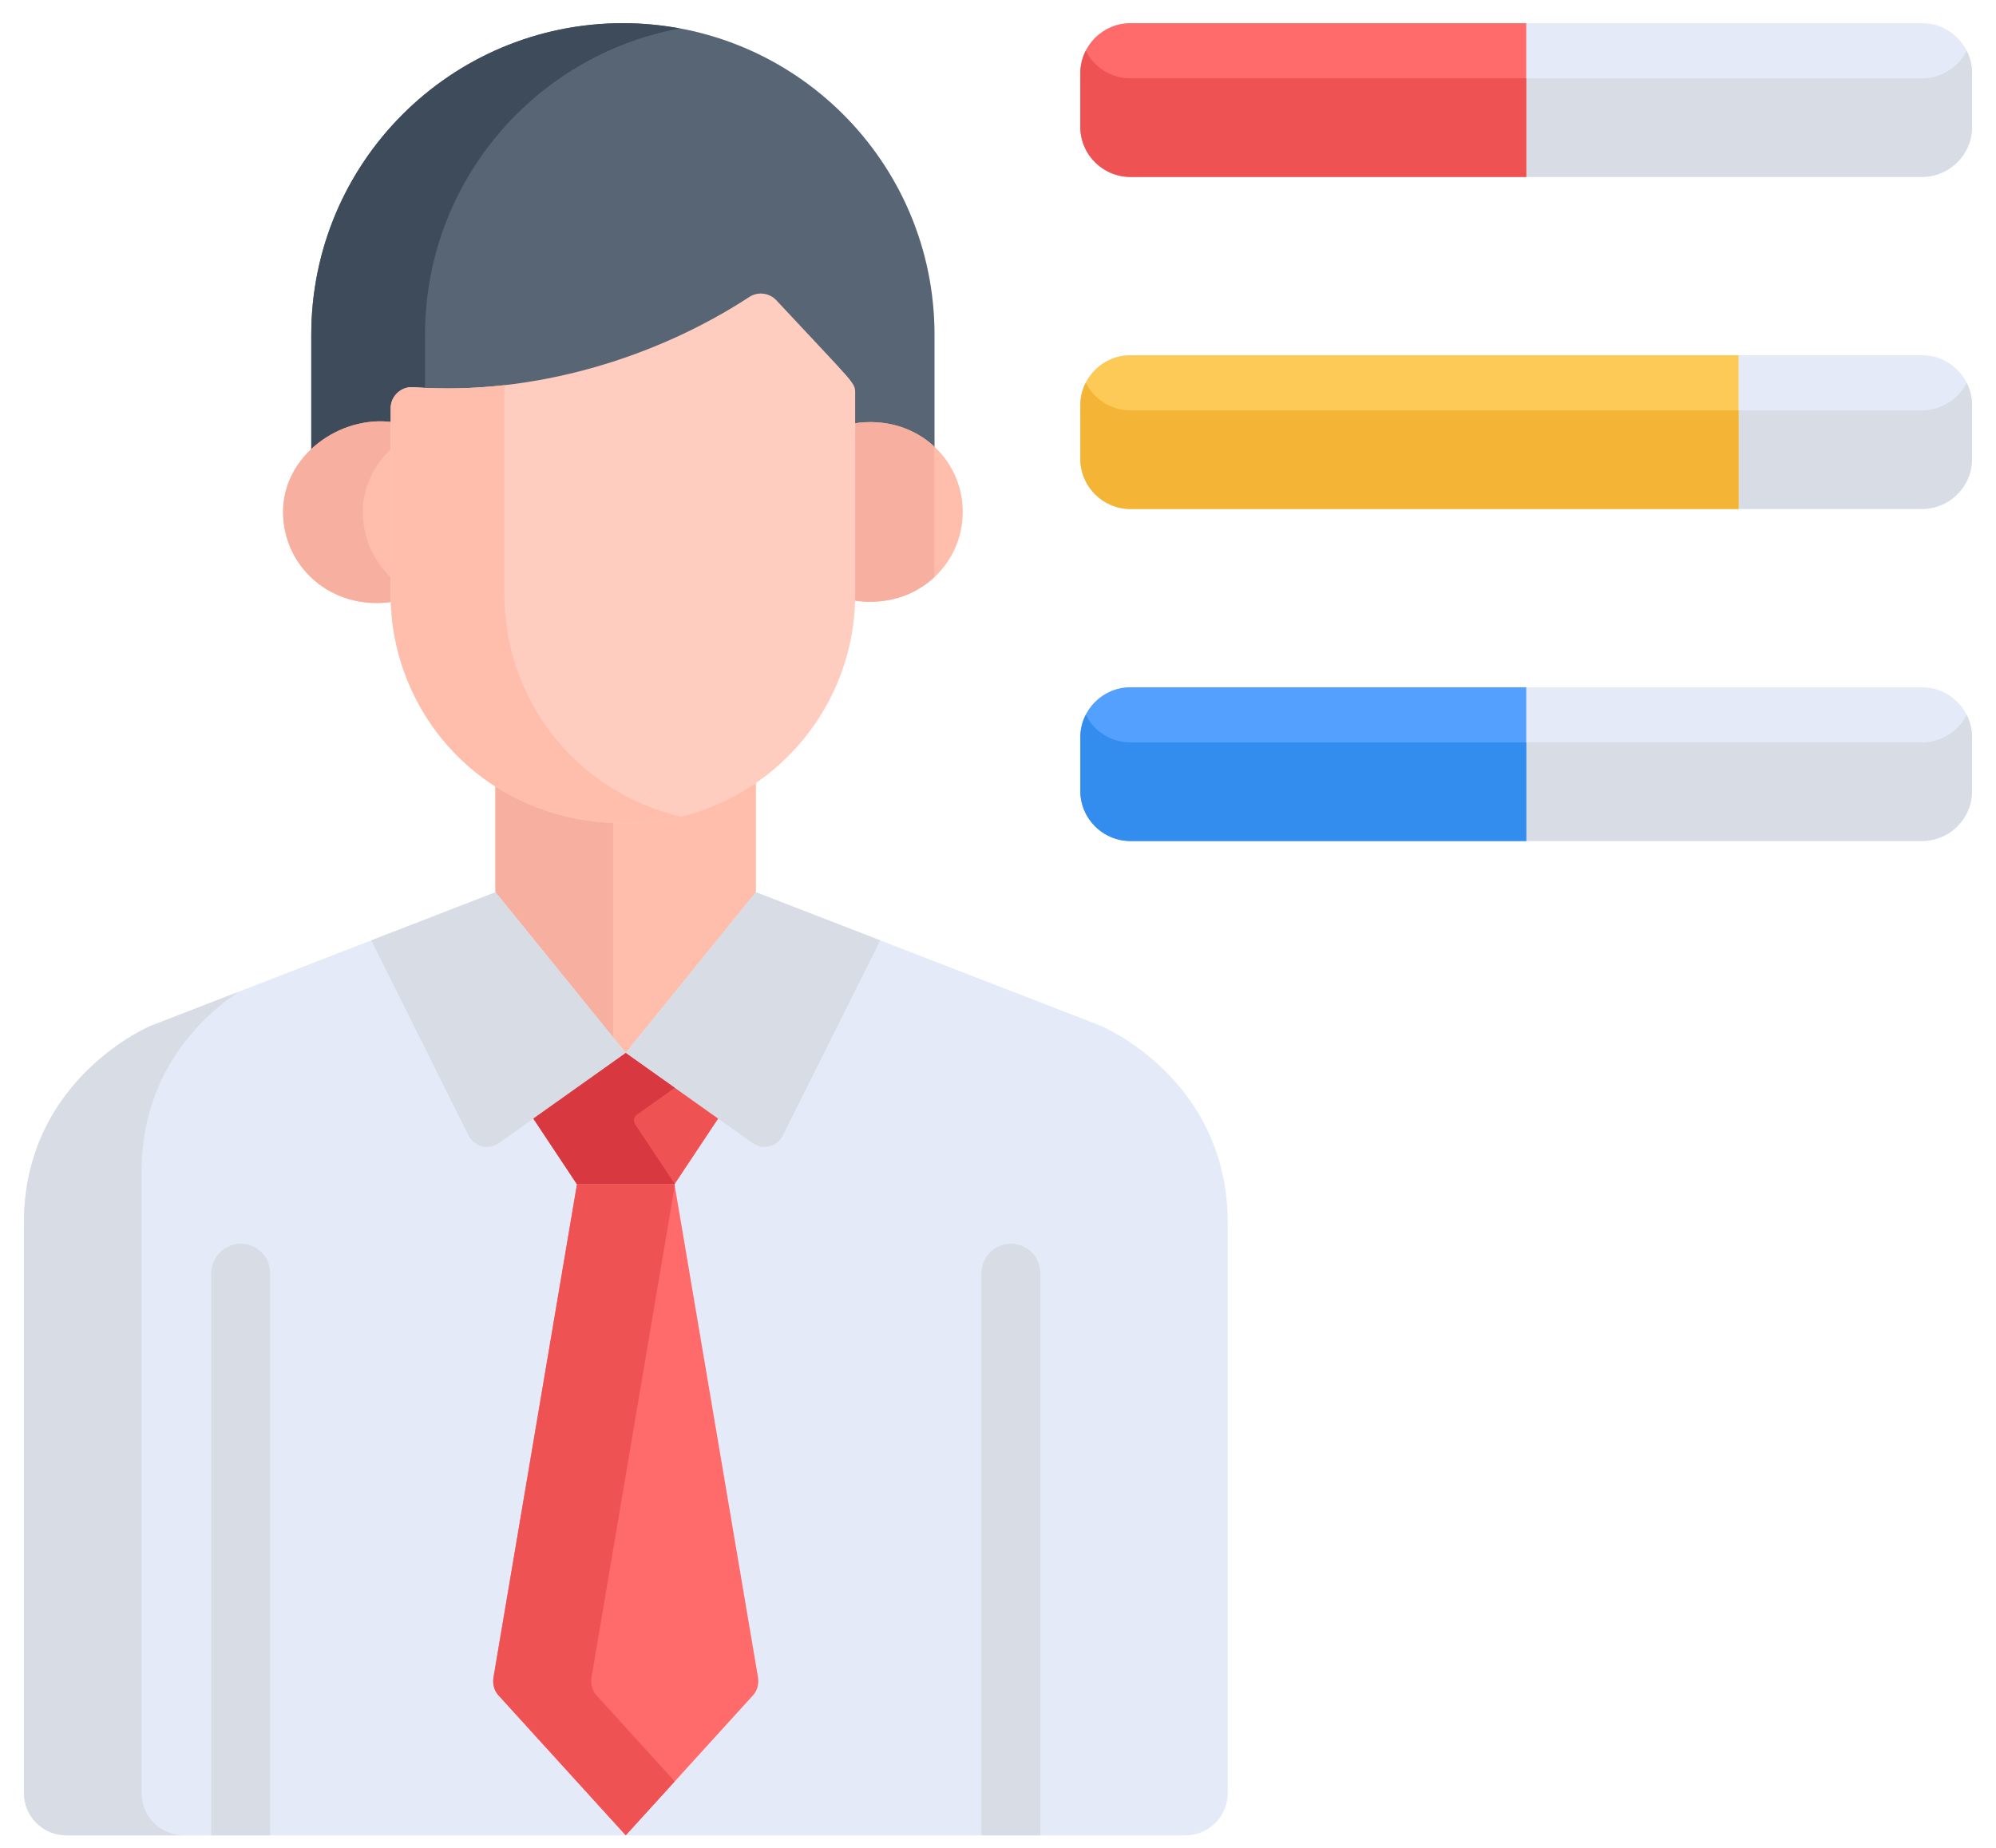 <svg xmlns="http://www.w3.org/2000/svg" width="81" height="75" viewBox="0 0 81 75" fill="none"><g id="Skills"><path id="Vector" d="M25.279 0.941C18.294 0.941 12.632 6.603 12.632 13.588V18.734C13.477 17.951 14.839 17.525 16.013 17.681V17.051C16.013 16.551 16.44 16.155 16.936 16.192C21.825 16.543 26.642 14.99 30.405 12.532C30.756 12.303 31.221 12.36 31.506 12.666C34.723 16.124 34.544 15.99 34.544 16.441V17.679C35.831 17.486 37.131 17.884 37.924 18.621V13.588C37.925 6.603 32.263 0.941 25.279 0.941Z" fill="#576574"/><path id="Vector_2" d="M17.248 13.588C17.248 7.391 21.704 2.24 27.586 1.155C26.838 1.017 26.067 0.941 25.279 0.941C18.294 0.941 12.632 6.603 12.632 13.588V18.734C13.477 17.951 14.839 17.525 16.013 17.681V17.051C16.013 16.551 16.44 16.155 16.936 16.192C17.04 16.2 17.143 16.205 17.247 16.211V13.588H17.248Z" fill="#3E4B5A"/><path id="Vector_3" d="M34.678 17.181V24.149C34.678 24.224 34.674 24.299 34.672 24.374C37.138 24.748 39.069 22.966 39.069 20.778C39.069 18.585 37.137 16.812 34.678 17.181Z" fill="#FFBEAB"/><path id="Vector_4" d="M15.94 24.195V17.133C13.764 16.843 11.488 18.513 11.488 20.778C11.488 22.993 13.441 24.802 15.945 24.424C15.943 24.348 15.94 24.272 15.94 24.195Z" fill="#FFBEAB"/><path id="Vector_5" d="M37.913 18.124C37.115 17.385 35.97 16.987 34.678 17.181V24.149C34.678 24.224 34.674 24.299 34.672 24.374C35.968 24.57 37.115 24.171 37.913 23.431V18.124Z" fill="#F7AF9F"/><path id="Vector_6" d="M15.94 23.509C15.182 22.828 14.723 21.851 14.723 20.778C14.723 19.735 15.206 18.818 15.94 18.16V17.134C13.764 16.843 11.488 18.513 11.488 20.778C11.488 22.993 13.441 24.803 15.945 24.424C15.943 24.348 15.94 24.272 15.94 24.195V23.509Z" fill="#F7AF9F"/><path id="Vector_7" d="M25.413 33.102C23.37 33.102 21.575 32.541 20.106 31.603V36.532L25.39 43.054L30.675 36.532V31.462C29.177 32.495 27.365 33.102 25.413 33.102Z" fill="#FFBEAB"/><path id="Vector_8" d="M24.879 33.087C23.056 32.998 21.445 32.458 20.106 31.603V36.532L24.879 42.422V33.087Z" fill="#F7AF9F"/><path id="Vector_9" d="M44.654 41.627L30.674 36.213L25.39 42.736L20.106 36.213L6.141 41.627C6.141 41.627 0.971 43.753 0.971 49.647V72.77C0.971 73.722 1.742 74.493 2.693 74.493H48.101C49.053 74.493 49.824 73.722 49.824 72.77C49.824 68.462 49.824 54.98 49.824 49.647C49.824 43.753 44.654 41.627 44.654 41.627Z" fill="#E4EAF8"/><path id="Vector_10" d="M5.743 72.77C5.743 68.462 5.743 52.913 5.743 47.579C5.743 43.555 8.153 41.288 9.682 40.255L6.141 41.627C6.141 41.627 0.971 43.753 0.971 49.647V72.77C0.971 73.722 1.742 74.493 2.693 74.493H7.466C6.514 74.493 5.743 73.722 5.743 72.77Z" fill="#D8DCE5"/><path id="Vector_11" d="M31.77 46.088L35.722 38.168L30.674 36.213L25.39 42.736L30.542 46.395C30.959 46.692 31.542 46.546 31.77 46.088Z" fill="#D8DCE5"/><path id="Vector_12" d="M19.017 46.088L15.065 38.168L20.113 36.213L25.397 42.736L20.245 46.395C19.829 46.692 19.245 46.546 19.017 46.088Z" fill="#D8DCE5"/><path id="Vector_13" d="M25.396 42.741V42.736L25.393 42.738L25.39 42.736V42.741L21.644 45.402L23.415 48.068H27.372L29.144 45.402L25.396 42.741Z" fill="#EE5253"/><path id="Vector_14" d="M25.846 45.242L27.382 44.151L25.397 42.741V42.736L25.393 42.738L25.39 42.736V42.741L21.644 45.402L23.415 48.068H27.373L27.382 48.053L25.774 45.632C25.688 45.504 25.72 45.331 25.846 45.242Z" fill="#D83941"/><path id="Vector_15" d="M30.765 68.105L27.373 48.068H23.415L20.023 68.105C19.988 68.364 20.064 68.626 20.225 68.804L25.391 74.486V74.493L25.394 74.49L25.398 74.493V74.486L30.563 68.804C30.725 68.626 30.8 68.364 30.765 68.105Z" fill="#FF6B6B"/><path id="Vector_16" d="M24.202 68.804C24.04 68.626 23.965 68.364 24 68.105L27.382 48.123L27.372 48.068H23.414L20.023 68.105C19.987 68.364 20.063 68.626 20.225 68.804L25.39 74.486V74.493L25.393 74.49L25.396 74.493V74.486L27.382 72.302L24.202 68.804Z" fill="#EE5253"/><path id="Vector_17" d="M31.507 12.189C31.221 11.883 30.756 11.825 30.405 12.055C26.643 14.512 21.667 16.066 16.777 15.715C16.281 15.677 15.854 16.073 15.854 16.574V24.129C15.854 28.985 19.658 33.419 25.413 33.419C30.536 33.419 34.704 29.252 34.704 24.129V15.964C34.704 15.513 34.723 15.646 31.507 12.189Z" fill="#FFCDBF"/><path id="Vector_18" d="M20.469 24.129V15.634C19.247 15.771 18.009 15.804 16.777 15.715C16.281 15.677 15.854 16.073 15.854 16.574V24.129C15.854 28.985 19.658 33.419 25.413 33.419C26.182 33.419 26.929 33.324 27.644 33.147C23.247 32.116 20.469 28.277 20.469 24.129Z" fill="#FFBEAB"/><path id="Vector_19" d="M42.218 74.493V51.673C42.218 51.014 41.683 50.48 41.025 50.48C40.365 50.48 39.831 51.014 39.831 51.673V74.493H42.218Z" fill="#D8DCE5"/><path id="Vector_20" d="M10.964 74.493V51.673C10.964 51.014 10.43 50.48 9.77 50.48C9.112 50.48 8.577 51.014 8.577 51.673V74.493H10.964Z" fill="#D8DCE5"/><g id="Group"><path id="Vector_21" d="M77.996 0.941H45.876C44.753 0.941 43.842 1.852 43.842 2.975V5.146C43.842 6.269 44.753 7.18 45.876 7.18H77.996C79.119 7.18 80.029 6.269 80.029 5.146V2.975C80.029 1.852 79.119 0.941 77.996 0.941Z" fill="#E4EAF8"/><path id="Vector_22" d="M77.996 14.418H45.876C44.753 14.418 43.842 15.329 43.842 16.452V18.622C43.842 19.746 44.753 20.656 45.876 20.656H77.996C79.119 20.656 80.029 19.746 80.029 18.622V16.452C80.029 15.329 79.119 14.418 77.996 14.418Z" fill="#E4EAF8"/><path id="Vector_23" d="M77.996 27.895H45.876C44.753 27.895 43.842 28.806 43.842 29.929V32.1C43.842 33.223 44.753 34.134 45.876 34.134H77.996C79.119 34.134 80.029 33.223 80.029 32.1V29.929C80.029 28.806 79.119 27.895 77.996 27.895Z" fill="#E4EAF8"/></g><path id="Vector_24" d="M77.996 3.18H45.876C45.082 3.18 44.397 2.724 44.062 2.06C43.922 2.336 43.842 2.646 43.842 2.975V5.146C43.842 6.269 44.753 7.18 45.876 7.18H77.996C79.119 7.18 80.029 6.269 80.029 5.146V2.975C80.029 2.646 79.949 2.336 79.811 2.061C79.475 2.724 78.789 3.18 77.996 3.18Z" fill="#D8DCE5"/><path id="Vector_25" d="M77.996 16.656H45.876C45.082 16.656 44.397 16.2 44.062 15.537C43.922 15.812 43.842 16.122 43.842 16.452V18.622C43.842 19.745 44.753 20.656 45.876 20.656H77.996C79.119 20.656 80.029 19.745 80.029 18.622V16.452C80.029 16.122 79.949 15.812 79.811 15.537C79.475 16.201 78.789 16.656 77.996 16.656Z" fill="#D8DCE5"/><path id="Vector_26" d="M77.996 30.133H45.876C45.082 30.133 44.397 29.677 44.062 29.014C43.922 29.29 43.842 29.6 43.842 29.929V32.1C43.842 33.223 44.753 34.133 45.876 34.133H77.996C79.119 34.133 80.029 33.223 80.029 32.1V29.929C80.029 29.6 79.949 29.29 79.811 29.014C79.475 29.677 78.789 30.133 77.996 30.133Z" fill="#D8DCE5"/><path id="Vector_27" d="M61.936 0.941H45.876C44.753 0.941 43.842 1.852 43.842 2.975V5.146C43.842 6.269 44.753 7.18 45.876 7.18H61.936V0.941Z" fill="#FF6B6B"/><path id="Vector_28" d="M45.876 3.18C45.082 3.18 44.397 2.724 44.062 2.06C43.916 2.348 43.843 2.673 43.842 2.974V2.975V5.146C43.842 5.848 44.198 6.467 44.739 6.832C44.794 6.869 44.849 6.903 44.907 6.934C45.195 7.09 45.525 7.18 45.876 7.18H61.936V3.18H45.876Z" fill="#EE5253"/><path id="Vector_29" d="M70.552 14.418H45.876C44.753 14.418 43.842 15.329 43.842 16.452V18.622C43.842 19.746 44.753 20.656 45.876 20.656H70.552V14.418Z" fill="#FECA57"/><path id="Vector_30" d="M70.552 20.656V16.656H45.876C45.082 16.656 44.397 16.2 44.062 15.537C43.921 15.815 43.843 16.14 43.842 16.451V16.452V18.622C43.842 19.062 43.983 19.467 44.219 19.799C44.282 19.887 44.351 19.971 44.426 20.048C44.43 20.051 44.434 20.056 44.438 20.06C44.806 20.429 45.315 20.656 45.876 20.656H70.552Z" fill="#F4B537"/><path id="Vector_31" d="M61.936 27.895H45.876C44.753 27.895 43.842 28.806 43.842 29.929V32.1C43.842 33.223 44.753 34.134 45.876 34.134H61.936V27.895Z" fill="#54A0FF"/><path id="Vector_32" d="M61.936 34.133V30.133H45.876C45.082 30.133 44.397 29.677 44.062 29.014C43.917 29.3 43.843 29.625 43.842 29.928V29.929V32.099C43.842 32.538 43.983 32.944 44.219 33.276C44.588 33.794 45.192 34.133 45.876 34.133H61.936Z" fill="#338DEF"/></g></svg>